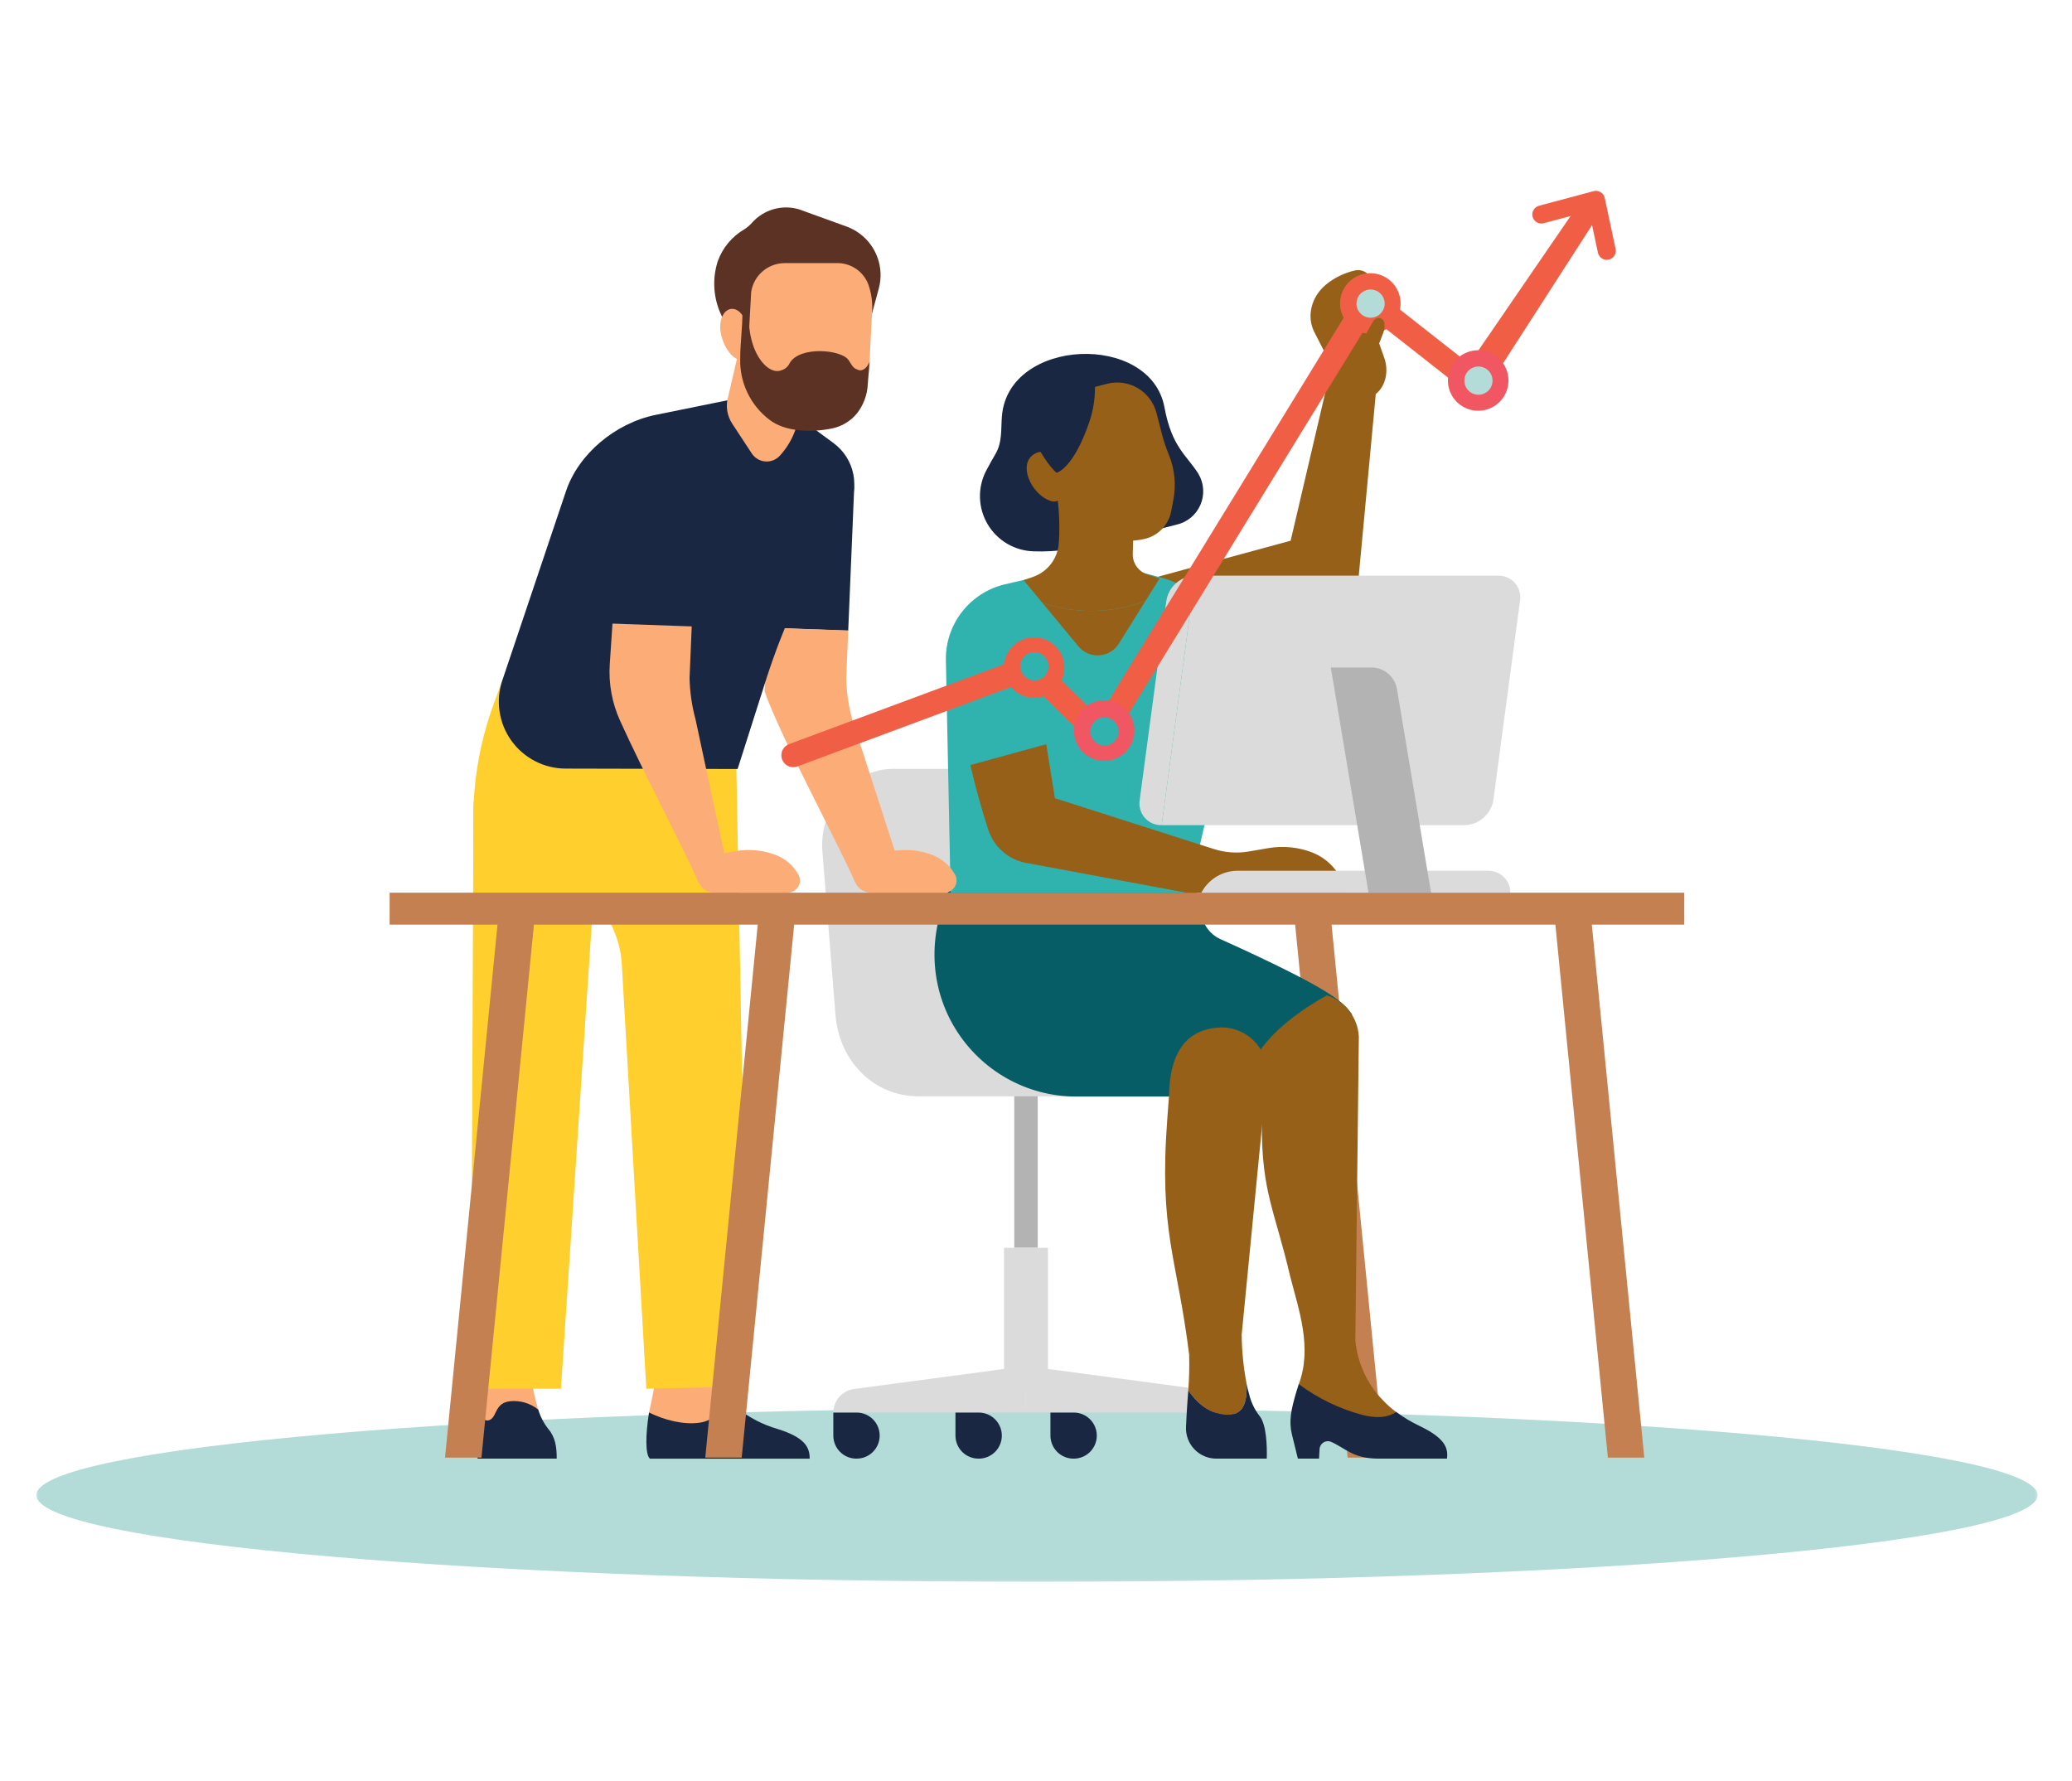 <?xml version="1.0" encoding="UTF-8"?><svg width="918" height="789" viewBox="0 0 918 789" fill="none" xmlns="http://www.w3.org/2000/svg">
<g clip-path="url(#clip0_2175_16968)">
<mask id="mask0_2175_16968" style="mask-type:luminance" maskUnits="userSpaceOnUse" x="16" y="624" width="887" height="77">
<path d="M902.732 624.044H16.105V700.869H902.732V624.044Z" fill="white"/>
</mask>
<g mask="url(#mask0_2175_16968)">
<path d="M902.732 662.456C902.732 683.669 704.254 700.867 459.419 700.867C214.584 700.867 16.105 683.67 16.105 662.456C16.105 641.241 214.584 624.044 459.419 624.044C704.254 624.044 902.732 641.243 902.732 662.456Z" fill="#B3DCD8"/>
</g>
<path d="M211.633 623.589C211.956 617.322 211.917 611.041 211.515 604.778C211.284 601.178 212.363 597.615 214.554 594.747C216.744 591.879 219.898 589.901 223.433 589.175C224.678 588.919 225.964 588.934 227.203 589.218C228.442 589.503 229.605 590.051 230.614 590.825C231.622 591.599 232.452 592.581 233.047 593.704C233.642 594.827 233.988 596.065 234.062 597.334C234.378 606.351 235.787 615.296 238.259 623.974C238.326 624.185 238.401 624.354 238.47 624.558C224.298 640.832 215.105 641.282 211.631 623.592" fill="#FBAC77"/>
<path d="M211.634 623.589C212.878 626.498 214.239 630.819 217.365 628.923C220.138 627.242 219.478 621.571 225.933 620.861C230.437 620.39 234.945 621.717 238.474 624.555C239.402 627.65 240.902 630.545 242.895 633.089C246.14 636.926 246.66 641.291 246.66 646.275H211.625C211.058 644.377 211.154 635.004 211.497 626.566C211.533 625.693 211.583 624.679 211.633 623.581" fill="#192743"/>
<path d="M287.581 625.851C288.417 621.233 291.026 611.921 290.87 601.733L290.665 588.369L315.111 589.163C316.508 594.681 309.668 608.907 325.58 622.943C314.387 634.153 302.578 641.082 287.571 625.856" fill="#FBAC77"/>
<path d="M287.58 625.851C294.23 629.139 302.678 631.38 309.949 630.36C317.077 629.356 317.931 624.391 325.582 622.941C325.974 623.286 326.312 623.632 326.732 623.977C331.971 628.132 337.966 631.231 344.385 633.102C356.749 636.939 358.735 641.304 358.735 646.288H287.925C285.762 644.388 286.129 635.016 287.442 626.579C287.474 626.37 287.534 626.096 287.576 625.856" fill="#192743"/>
<path d="M217.32 381.817C248.633 379.461 273.941 400.543 275.479 427.144L286.35 615.309L331.376 614.295L326.286 342.714C326.192 335.109 325.324 327.533 323.695 320.104L222.554 301.458L218.671 312.085C212.734 328.337 209.697 345.505 209.697 362.807V374.769L217.32 381.817Z" fill="#FFCF2E"/>
<path d="M248.529 615.304H208.678L209.775 357.437C209.786 354.616 210.409 351.831 211.599 349.274C212.79 346.716 214.52 344.447 216.671 342.621C218.822 340.796 221.342 339.458 224.06 338.699C226.777 337.939 229.626 337.777 232.412 338.224L232.871 338.298C242.071 339.772 250.389 344.626 256.196 351.911C262.003 359.195 264.88 368.385 264.265 377.68L248.529 615.304Z" fill="#FFCF2E"/>
<path d="M459.762 479.765H449.366V552.865H459.762V479.765Z" fill="#B3B3B3"/>
<path d="M464.297 552.867H444.832V616.66H464.297V552.867Z" fill="#DBDBDB"/>
<path d="M454.564 605.242L530.771 615.436C533.3 615.775 535.62 617.019 537.3 618.938C538.98 620.858 539.906 623.321 539.906 625.872H454.564V605.242Z" fill="#DBDBDB"/>
<path d="M454.564 625.872H369.222C369.222 623.321 370.148 620.858 371.828 618.938C373.508 617.019 375.828 615.775 378.357 615.436L454.564 605.242V625.872Z" fill="#DBDBDB"/>
<path d="M542.943 646.282C544.294 646.299 545.635 646.047 546.888 645.542C548.142 645.037 549.282 644.288 550.243 643.338C551.205 642.389 551.968 641.258 552.489 640.012C553.01 638.765 553.279 637.428 553.279 636.077C553.279 634.726 553.01 633.388 552.489 632.142C551.968 630.895 551.205 629.765 550.243 628.815C549.282 627.866 548.142 627.117 546.888 626.612C545.635 626.107 544.294 625.855 542.943 625.872H532.735V636.078C532.735 638.784 533.811 641.38 535.725 643.294C537.639 645.208 540.236 646.282 542.943 646.282Z" fill="#264792"/>
<path d="M475.602 646.282C476.953 646.299 478.294 646.047 479.547 645.542C480.8 645.037 481.941 644.288 482.902 643.338C483.864 642.389 484.627 641.258 485.148 640.012C485.669 638.765 485.938 637.428 485.938 636.077C485.938 634.726 485.669 633.388 485.148 632.142C484.627 630.895 483.864 629.765 482.902 628.815C481.941 627.866 480.8 627.117 479.547 626.612C478.294 626.107 476.953 625.855 475.602 625.872H465.397V636.078C465.397 638.784 466.473 641.38 468.387 643.294C470.301 645.208 472.898 646.283 475.605 646.283" fill="#192743"/>
<path d="M379.408 646.282C380.759 646.299 382.1 646.047 383.353 645.542C384.606 645.037 385.747 644.288 386.708 643.338C387.67 642.389 388.433 641.258 388.954 640.012C389.475 638.765 389.743 637.428 389.743 636.077C389.743 634.726 389.475 633.388 388.954 632.142C388.433 630.895 387.67 629.765 386.708 628.815C385.747 627.866 384.606 627.117 383.353 626.612C382.1 626.107 380.759 625.855 379.408 625.872H369.2V636.078C369.2 637.418 369.464 638.745 369.977 639.983C370.49 641.221 371.242 642.346 372.19 643.294C373.138 644.242 374.263 644.993 375.501 645.506C376.74 646.019 378.067 646.282 379.408 646.282Z" fill="#192743"/>
<path d="M433.525 646.282C434.876 646.299 436.217 646.047 437.47 645.542C438.724 645.037 439.864 644.288 440.825 643.338C441.787 642.389 442.55 641.258 443.071 640.012C443.592 638.765 443.861 637.428 443.861 636.077C443.861 634.726 443.592 633.388 443.071 632.142C442.55 630.895 441.787 629.765 440.825 628.815C439.864 627.866 438.724 627.117 437.47 626.612C436.217 626.107 434.876 625.855 433.525 625.872H423.317V636.078C423.317 638.784 424.393 641.38 426.307 643.294C428.221 645.208 430.818 646.282 433.525 646.282Z" fill="#192743"/>
<path d="M213.311 645.837H197.169L220.552 408.359H236.694L213.311 645.837Z" fill="#C48051"/>
<path d="M597.069 645.837H613.211L589.828 408.359H573.686L597.069 645.837Z" fill="#C48051"/>
<path d="M540.978 470.687H514.014C493.891 470.687 477.766 455.184 475.684 433.829L470.232 378.036C468.118 356.385 451.769 340.666 431.367 340.666H395.613C377.714 340.666 362.825 357.994 364.35 377.057L370.157 449.643C371.824 470.47 387.39 485.747 406.958 485.747H539.504C541.389 485.7 543.199 485.002 544.626 483.772C546.054 482.541 547.011 480.854 547.335 478.997C547.565 478.025 547.576 477.014 547.368 476.037C547.16 475.06 546.738 474.142 546.132 473.348C545.526 472.554 544.752 471.904 543.864 471.445C542.977 470.986 541.999 470.73 541 470.695" fill="#DBDBDB"/>
<path d="M587.865 440.983C543.414 440.298 519.156 458.646 500.771 482.541L556.72 485.449L587.865 440.983Z" fill="#065D66"/>
<path d="M420.428 395.439V399.044C420.345 404.83 421.334 410.582 423.344 416.008C430.07 433.361 447.766 448.083 501.328 454.2L544.786 455.554C563.629 457.809 582.795 458.052 599.106 449.545C595.418 444.531 592.493 439.484 540.695 416.091C538.153 414.938 535.996 413.076 534.484 410.73C532.972 408.383 532.169 405.65 532.169 402.859C532.174 401.076 531.827 399.311 531.148 397.663C530.468 396.015 529.47 394.518 528.21 393.256C526.951 391.995 525.454 390.995 523.807 390.314C522.16 389.632 520.395 389.282 518.612 389.285L426.143 389.668C424.621 389.679 423.164 390.292 422.093 391.374C421.021 392.456 420.422 393.918 420.426 395.44" fill="#065D66"/>
<path d="M422.086 390.763C397.836 438.438 431.841 485.86 476.926 485.86H518.086C518.811 474.572 522.682 464.637 534.616 460.382C551.226 454.458 548.105 430.055 530.474 429.617C530.222 429.611 529.97 429.607 529.717 429.607H475.963C464.04 429.607 452.421 425.855 442.75 418.883C433.08 411.911 425.85 402.073 422.086 390.763Z" fill="#065D66"/>
<path d="M526.854 600.231C526.996 605.516 526.869 610.804 526.475 616.076C530.091 621.367 535.28 625.978 542.287 626.79C551.385 627.843 552.529 620.642 552.321 613.192C550.943 606 550.208 598.7 550.124 591.378L561.248 477.292C561.536 474.425 561.202 471.529 560.269 468.802C559.337 466.075 557.827 463.582 555.844 461.491C553.86 459.4 551.449 457.761 548.775 456.686C546.1 455.611 543.226 455.124 540.347 455.26C526.144 456.031 518.178 465.549 517.912 485.854L517.199 495.302C513.367 546.08 521.431 556.635 526.862 600.223" fill="#966018"/>
<path d="M553.563 618.246C553.08 616.594 552.676 614.898 552.319 613.192C552.528 620.644 551.384 627.845 542.287 626.79C535.279 625.985 530.09 621.365 526.474 616.076C526.341 617.916 526.206 619.518 526.107 620.834C525.871 624.012 525.639 628.16 525.463 632.19C525.374 634.017 525.66 635.842 526.301 637.554C526.942 639.267 527.926 640.83 529.192 642.149C530.458 643.468 531.981 644.515 533.666 645.226C535.351 645.937 537.163 646.297 538.991 646.283H561.238C561.399 641.185 561.197 631.137 558.002 627.321C555.92 624.63 554.408 621.542 553.56 618.246" fill="#192743"/>
<path d="M587.864 440.984C591.806 442.23 595.275 444.649 597.807 447.917C600.339 451.185 601.815 455.147 602.036 459.276L600.479 593.781C601.376 603.809 605.698 613.223 612.719 620.441C614.552 622.374 616.55 624.142 618.692 625.726L618.71 625.74C609.57 633.089 594.185 626.982 575.364 613.472C581.555 597.132 575.405 580.336 571.486 565.019C564.919 536.797 558.989 528.323 559.056 498.558L559.083 485.87L551.062 485.451C552.009 467.389 566.321 453.152 587.875 440.985" fill="#966018"/>
<path d="M628.745 631.701C625.168 630.003 621.769 627.953 618.598 625.582C614.432 628.423 609.046 628.329 603.621 626.909C593.43 624.209 583.855 619.57 575.422 613.245C574.998 614.646 574.581 615.87 574.272 616.916C571.988 624.645 570.987 629.762 572.376 635.525L575.024 646.28H584.397L584.636 641.981C584.675 641.418 584.842 640.872 585.125 640.384C585.407 639.897 585.798 639.48 586.267 639.167C586.736 638.854 587.271 638.653 587.83 638.579C588.389 638.505 588.957 638.559 589.491 638.739C596.095 641.551 599.259 646.28 610.784 646.28H641.086C641.684 641.593 640.281 637.185 628.74 631.699" fill="#192743"/>
<path d="M571.826 239.573L589.287 164.859L610.305 166.35L601.36 261.982C579.903 280.886 543.985 295.031 512.475 297.648C511.831 286.493 507.524 266.988 513.264 255.475L571.826 239.573Z" fill="#966018"/>
<path d="M515.82 256.29L488.003 248.856L445.366 258.868C437.683 260.643 430.857 265.037 426.062 271.295C421.266 277.554 418.8 285.287 419.087 293.165L421.168 395.529H526.775L535.734 356.536C538.375 345.042 537.863 333.047 534.252 321.819C531.752 314.047 532.297 305.616 535.778 298.231C540.72 287.739 539.603 275.281 531.866 266.637C527.647 261.691 522.068 258.094 515.822 256.293" fill="#30B3AF"/>
<path d="M589.509 166.867C589.542 163.732 588.939 160.623 587.737 157.728C585.289 152.979 582.273 147.049 582.273 147.049C578.756 140.049 581.015 131.269 587.717 125.9C591.414 122.937 595.739 120.858 600.362 119.82C601.366 119.606 602.407 119.64 603.394 119.921C604.381 120.201 605.284 120.719 606.025 121.43C606.765 122.14 607.32 123.021 607.642 123.995C607.963 124.97 608.04 126.008 607.868 127.02L606.742 133.584C606.27 136.367 606.512 139.223 607.446 141.887L613.351 158.729C615.374 164.497 614.005 171.872 608.457 175.368C606.87 176.301 605.096 176.875 603.263 177.048C601.429 177.221 599.58 176.99 597.846 176.37C596.111 175.751 594.534 174.758 593.226 173.463C591.917 172.167 590.909 170.6 590.273 168.872L589.509 166.867Z" fill="#966018"/>
<path d="M458.006 244.279C453.87 244.173 449.828 243.019 446.259 240.926C442.689 238.833 439.709 235.869 437.597 232.311C435.485 228.754 434.309 224.719 434.181 220.584C434.052 216.449 434.975 212.348 436.862 208.667C438.15 206.193 439.588 203.665 441.109 201.033C444.148 195.77 443.394 190.273 443.908 184.286C446.892 149.49 509.795 147.191 515.918 180.488C519.19 198.284 525.89 201.797 530.942 209.91C532.174 211.97 532.899 214.293 533.056 216.688C533.214 219.082 532.8 221.481 531.849 223.684C530.898 225.888 529.437 227.834 527.586 229.362C525.735 230.891 523.548 231.958 521.203 232.475C500.685 237.573 477.444 245.051 458.006 244.279Z" fill="#192743"/>
<path d="M470.761 200.38L484.345 196.743L485.987 196.926C490.924 197.481 495.445 199.956 498.573 203.816C501.701 207.675 503.185 212.61 502.704 217.555L501.871 245.358C501.811 247.357 502.396 249.321 503.539 250.961C504.682 252.602 506.323 253.831 508.218 254.467L513.731 256.317L507.564 266.191C492.887 271.856 476.683 272.167 461.798 267.072L453.531 257.089L457.941 255.499C460.924 254.42 463.544 252.524 465.503 250.029C467.462 247.534 468.681 244.539 469.021 241.386C469.575 236.368 469.57 224.104 467.715 216.614L470.761 200.38Z" fill="#966018"/>
<path d="M507.562 266.185L495.685 285.199C494.757 286.682 493.491 287.924 491.99 288.822C490.489 289.72 488.797 290.249 487.051 290.366C485.306 290.482 483.558 290.183 481.951 289.492C480.344 288.801 478.924 287.739 477.808 286.393L461.801 267.07C476.685 272.166 492.89 271.854 507.567 266.189" fill="#966018"/>
<path d="M517.989 201.815C516.79 198.931 515.776 195.973 514.953 192.959L512.377 182.953C511.189 178.342 508.218 174.391 504.117 171.97C500.016 169.548 495.121 168.854 490.509 170.039L481.144 172.455C478.913 173.029 476.818 174.04 474.981 175.431C473.145 176.821 471.602 178.562 470.444 180.553C469.286 182.543 468.535 184.744 468.235 187.028C467.934 189.311 468.09 191.632 468.694 193.854L468.746 194.046C469.186 195.617 469.191 197.278 468.761 198.852C468.332 200.425 467.483 201.853 466.306 202.983C463.75 200.954 461.983 199.192 458.665 200.918C450.336 205.253 457.04 219.582 465.953 222.109C466.845 222.331 467.786 222.248 468.626 221.874C469.466 221.499 470.157 220.855 470.588 220.043L476.157 227.504C479.675 232.218 484.5 235.796 490.033 237.794C495.566 239.791 501.564 240.121 507.282 238.742C510.203 238.031 512.856 236.492 514.921 234.309C516.987 232.126 518.378 229.393 518.926 226.438L519.893 221.26C521.112 214.732 520.452 207.992 517.991 201.823" fill="#966018"/>
<path d="M468.198 209.504C475.017 206.575 480.188 194.076 482.4 187.605C485.662 178.478 486.01 168.563 483.395 159.23C469.353 160.695 453.428 180.126 457.965 194.084C459.253 198.026 465.051 207.211 468.2 209.507" fill="#192743"/>
<path d="M463.541 329.735C460.165 310.16 449.288 292.673 433.221 280.989C428.737 277.714 423.097 280.173 423.183 285.435C423.565 303.465 425.824 321.407 429.923 338.969L463.541 329.735Z" fill="#30B3AF"/>
<path d="M596.021 394.576C595.132 390.813 593.349 387.32 590.823 384.393C588.297 381.465 585.103 379.189 581.511 377.757C575.294 375.334 568.535 374.65 561.958 375.778L553.295 377.266C548.125 378.155 542.816 377.784 537.819 376.186L467.385 353.67L463.537 329.735L429.919 338.971C432.022 348.214 434.653 357.745 437.811 367.563C439.011 371.299 441.2 374.642 444.144 377.237C447.089 379.832 450.68 381.583 454.537 382.306L525.538 395.526H596.24L596.021 394.576Z" fill="#966018"/>
<path d="M659.462 385.805H548.35C545.121 385.805 541.951 386.666 539.166 388.299C536.38 389.931 534.081 392.277 532.504 395.094L532.263 395.526H669.183C669.183 392.948 668.159 390.475 666.335 388.652C664.512 386.829 662.039 385.805 659.46 385.805" fill="#DBDBDB"/>
<path d="M529.466 255.061H663.713C665.132 255.023 666.543 255.3 667.843 255.873C669.143 256.445 670.299 257.299 671.229 258.372C672.159 259.446 672.84 260.712 673.221 262.08C673.603 263.448 673.676 264.883 673.435 266.283L661.649 354.382C661.179 357.446 659.647 360.248 657.322 362.298C654.997 364.349 652.026 365.519 648.926 365.603H514.678L529.466 255.061Z" fill="#DBDBDB"/>
<path d="M514.678 365.603C513.258 365.642 511.847 365.365 510.547 364.793C509.247 364.22 508.09 363.367 507.16 362.293C506.23 361.22 505.55 359.953 505.169 358.585C504.787 357.217 504.715 355.782 504.955 354.382L516.741 266.283C517.212 263.219 518.744 260.418 521.069 258.367C523.394 256.316 526.365 255.146 529.464 255.061L514.678 365.603Z" fill="#DBDBDB"/>
<path d="M634.034 395.526H606.317L589.612 295.732H607.629C610.348 295.739 612.976 296.71 615.047 298.473C617.117 300.235 618.496 302.674 618.937 305.356L634.034 395.526Z" fill="#B3B3B3"/>
<path d="M344.423 222.042L340.637 278.179L375.803 279.411L378.418 217.007C378.526 214.416 377.803 211.859 376.355 209.708C374.906 207.557 372.807 205.925 370.365 205.052C367.536 204.04 364.51 203.698 361.526 204.052C358.542 204.407 355.681 205.448 353.168 207.095C350.654 208.741 348.556 210.948 347.04 213.541C345.523 216.135 344.628 219.045 344.426 222.042" fill="#192743"/>
<path d="M340.636 278.124L338.74 306.23C345.244 325.332 370.766 372.505 378.908 390.953L399.573 386.747L377.57 318.772C375.956 312.818 375.064 306.691 374.913 300.524L375.8 279.356L340.636 278.124Z" fill="#FBAC77"/>
<path d="M418.322 395.524C419.234 395.532 420.133 395.31 420.937 394.879C421.74 394.447 422.422 393.82 422.92 393.056C423.417 392.292 423.714 391.414 423.783 390.505C423.852 389.596 423.691 388.684 423.314 387.853C421.048 383.585 417.274 380.314 412.727 378.675C407.187 376.636 401.206 376.098 395.391 377.116L388.822 378.229C385.802 378.755 383.002 380.154 380.769 382.254C379.632 383.29 378.834 384.645 378.48 386.142C378.127 387.639 378.234 389.208 378.789 390.643C379.343 392.078 380.318 393.312 381.586 394.183C382.854 395.054 384.355 395.521 385.894 395.524H418.322Z" fill="#FBAC77"/>
<path d="M338.966 173.965L290.544 183.811C272.485 187.483 256.277 201.235 250.791 217.54L222.557 301.455C221.06 305.908 220.643 310.652 221.34 315.298C222.037 319.944 223.828 324.358 226.566 328.175C229.304 331.993 232.911 335.106 237.088 337.256C241.266 339.407 245.894 340.534 250.593 340.546L326.8 340.721L339.71 300.189C347.199 277.012 357.481 254.832 370.329 234.138L375.153 226.303C378.114 221.491 379.16 215.742 378.082 210.195C377.005 204.649 373.884 199.709 369.337 196.353L338.966 173.965Z" fill="#192743"/>
<path d="M347.471 148.055L348.961 148.648C353.441 150.429 357.041 153.9 358.983 158.313C360.925 162.726 361.053 167.725 359.339 172.231L352.133 191.168C350.622 195.139 348.371 198.787 345.501 201.92C344.69 202.806 343.687 203.495 342.569 203.935C341.45 204.374 340.247 204.553 339.049 204.457C337.851 204.361 336.691 203.992 335.658 203.38C334.624 202.767 333.744 201.927 333.084 200.923L324.421 187.74C323.23 185.927 322.458 183.872 322.162 181.723C321.867 179.574 322.055 177.386 322.712 175.319L327.988 152.646L333.822 147.996L347.471 148.055Z" fill="#FBAC77"/>
<path d="M390.116 120.811C389.904 116.289 388.355 111.933 385.667 108.291C382.978 104.649 379.27 101.887 375.011 100.351C353.462 92.581 354.538 92.914 354.538 92.914C350.787 91.685 346.758 91.584 342.951 92.623C339.143 93.662 335.724 95.796 333.118 98.759C332.163 99.845 331.056 100.788 329.833 101.559C324.271 104.781 320.049 109.89 317.934 115.959L317.918 116.007C315.461 123.882 316.087 132.395 319.669 139.826L323.373 147.513C324.852 150.583 327.374 153.029 330.488 154.415C333.603 155.801 337.108 156.037 340.38 155.081L381.693 143.007C382.9 142.705 384.132 142.517 385.373 142.445L389.343 127.852C389.967 125.558 390.23 123.181 390.121 120.806" fill="#5C3225"/>
<path d="M331.711 149.194L332.811 129.361C333.349 125.807 335.144 122.563 337.869 120.219C340.594 117.874 344.07 116.584 347.665 116.582L370.802 116.573C373.786 116.523 376.714 117.389 379.191 119.052C381.669 120.716 383.578 123.098 384.662 125.878C386.014 129.608 386.604 133.572 386.396 137.534L385.108 163.17C384.815 168.982 382.286 174.456 378.05 178.447C373.814 182.438 368.199 184.638 362.379 184.586C356.855 184.537 351.418 183.2 346.502 180.682C341.585 178.164 337.324 174.534 334.056 170.081C331.394 166.453 330.207 161.95 330.737 157.481L331.711 149.194Z" fill="#FBAC77"/>
<path d="M331.132 160.072C325.866 160.816 320.638 155.111 319.271 147.126C318.305 141.479 320.943 136.528 324.747 136.858C327.731 137.117 330.384 140.658 330.941 145.12L332.464 157.328C332.638 158.726 332.047 159.943 331.132 160.072Z" fill="#FBAC77"/>
<path d="M385.255 160.185C384.563 162.331 382.464 164.782 380.219 163.901C378.324 163.157 378.126 163.046 376.006 159.628C373.078 154.895 354.282 153.126 349.84 160.926C349.492 161.672 348.99 162.335 348.366 162.874C347.743 163.412 347.013 163.812 346.224 164.048C340.62 166.368 332.424 157.502 331.812 142.674C331.707 140.147 332.226 137.663 328.935 138.069C329 145.055 327.935 152.013 327.945 159.001C327.814 164.214 328.926 169.383 331.188 174.081C333.45 178.779 336.798 182.872 340.955 186.021C348.152 191.535 359.959 191.605 368.414 189.874C372.863 189.024 376.868 186.629 379.72 183.111C382.551 179.48 384.202 175.069 384.452 170.472L385.255 160.185Z" fill="#5C3225"/>
<path d="M322.728 386.749L308.165 318.774C306.551 312.819 305.659 306.693 305.508 300.525L308.602 226.712C307.796 216.236 303.694 208.744 290.953 209.565C276.924 210.47 273.861 222.715 274.283 232.868L270.157 294.2C269.581 302.808 271.142 311.425 274.7 319.284C285.123 342.355 302.86 375.851 309.526 390.953L322.728 386.749Z" fill="#FBAC77"/>
<path d="M348.922 395.524C349.834 395.532 350.734 395.31 351.537 394.879C352.341 394.447 353.023 393.82 353.521 393.056C354.018 392.292 354.315 391.414 354.384 390.505C354.453 389.596 354.291 388.684 353.915 387.853C351.648 383.585 347.874 380.314 343.327 378.675C337.787 376.636 331.807 376.098 325.992 377.116L319.422 378.229C316.402 378.755 313.602 380.154 311.37 382.254C310.232 383.29 309.434 384.645 309.081 386.142C308.728 387.639 308.835 389.208 309.389 390.643C309.943 392.078 310.918 393.312 312.186 394.183C313.454 395.054 314.956 395.521 316.494 395.524H348.922Z" fill="#FBAC77"/>
<path d="M269.533 214.581L265.807 276.115L307.595 277.58L309.173 223.738C309.329 218.445 307.804 213.238 304.817 208.865C301.831 204.491 297.537 201.175 292.549 199.392C290.03 198.491 287.336 198.188 284.68 198.508C282.023 198.828 279.478 199.762 277.245 201.236C275.012 202.709 273.153 204.682 271.814 206.999C270.476 209.315 269.695 211.911 269.533 214.581Z" fill="#192743"/>
<path d="M351.454 339.918C350.216 339.918 349.017 339.484 348.067 338.69C347.117 337.897 346.476 336.794 346.256 335.576C346.037 334.357 346.253 333.101 346.867 332.026C347.48 330.951 348.452 330.125 349.613 329.694L454.942 290.55C455.885 290.201 456.908 290.128 457.891 290.339C458.874 290.551 459.776 291.039 460.491 291.745L486.77 317.73L601.847 130.174C602.237 129.539 602.756 128.994 603.371 128.575C603.986 128.155 604.683 127.87 605.415 127.739C606.148 127.608 606.901 127.633 607.623 127.813C608.345 127.994 609.021 128.324 609.607 128.784L650.904 161.241L698.078 92.463C698.442 91.111 699.329 89.959 700.543 89.261C701.757 88.563 703.198 88.376 704.551 88.74C705.903 89.105 707.055 89.991 707.753 91.205C708.451 92.418 708.639 93.86 708.274 95.212L659.019 171.696C658.792 172.538 658.359 173.31 657.76 173.944C657.161 174.578 656.414 175.053 655.586 175.328C654.758 175.602 653.875 175.667 653.016 175.517C652.157 175.367 651.348 175.006 650.662 174.467L607.75 140.743L492.303 328.918C491.887 329.597 491.324 330.173 490.654 330.603C489.984 331.033 489.226 331.306 488.436 331.401C487.646 331.497 486.845 331.413 486.092 331.155C485.339 330.897 484.654 330.472 484.089 329.912L455.471 301.616L353.292 339.587C352.704 339.806 352.081 339.918 351.454 339.918Z" fill="#F15E46"/>
<path d="M619.484 129.261C620.512 131.706 620.792 134.401 620.289 137.004C619.785 139.608 618.52 142.004 616.654 143.889C614.788 145.775 612.405 147.064 609.806 147.595C607.207 148.126 604.509 147.874 602.053 146.871C599.597 145.869 597.494 144.161 596.009 141.963C594.524 139.765 593.724 137.177 593.711 134.525C593.698 131.873 594.472 129.276 595.935 127.064C597.398 124.851 599.484 123.122 601.93 122.096C605.208 120.719 608.899 120.701 612.191 122.044C615.483 123.388 618.106 125.984 619.484 129.261Z" fill="#F15E46"/>
<path d="M667.273 163.388C668.301 165.832 668.581 168.527 668.078 171.131C667.574 173.735 666.309 176.131 664.443 178.016C662.577 179.901 660.194 181.191 657.595 181.722C654.996 182.252 652.298 182.001 649.842 180.998C647.386 179.996 645.283 178.288 643.798 176.09C642.313 173.892 641.513 171.304 641.5 168.651C641.487 165.999 642.261 163.403 643.724 161.19C645.186 158.978 647.273 157.249 649.719 156.222C652.997 154.846 656.688 154.827 659.98 156.171C663.272 157.515 665.895 160.111 667.273 163.388Z" fill="#F15663"/>
<path d="M501.569 318.505C502.597 320.95 502.877 323.645 502.374 326.249C501.87 328.852 500.605 331.248 498.739 333.134C496.873 335.019 494.49 336.308 491.891 336.839C489.292 337.37 486.594 337.118 484.138 336.116C481.682 335.113 479.579 333.405 478.094 331.207C476.609 329.01 475.809 326.421 475.796 323.769C475.783 321.117 476.557 318.52 478.02 316.308C479.482 314.095 481.569 312.366 484.015 311.34C487.293 309.963 490.984 309.944 494.276 311.288C497.568 312.632 500.191 315.228 501.569 318.505Z" fill="#F15663"/>
<path d="M612.997 132.101C613.476 133.241 613.607 134.497 613.372 135.711C613.137 136.925 612.547 138.042 611.678 138.92C610.808 139.799 609.697 140.401 608.486 140.648C607.274 140.896 606.016 140.779 604.872 140.312C603.727 139.845 602.746 139.049 602.053 138.024C601.361 137 600.988 135.793 600.982 134.557C600.975 133.321 601.335 132.11 602.017 131.079C602.698 130.047 603.671 129.241 604.811 128.762C606.339 128.119 608.06 128.11 609.595 128.736C611.131 129.363 612.354 130.573 612.997 132.101Z" fill="#B3DCD8"/>
<path d="M660.79 166.226C661.269 167.366 661.4 168.622 661.165 169.836C660.93 171.05 660.341 172.167 659.471 173.046C658.601 173.925 657.49 174.526 656.279 174.774C655.067 175.022 653.809 174.904 652.664 174.437C651.519 173.97 650.539 173.174 649.846 172.149C649.154 171.125 648.781 169.918 648.774 168.682C648.768 167.445 649.129 166.235 649.81 165.203C650.492 164.172 651.465 163.366 652.605 162.887C653.362 162.569 654.174 162.403 654.994 162.399C655.815 162.394 656.629 162.552 657.389 162.862C658.149 163.172 658.841 163.629 659.424 164.206C660.008 164.783 660.472 165.47 660.79 166.226Z" fill="#B3DCD8"/>
<path d="M495.085 321.656C495.565 322.796 495.696 324.053 495.461 325.267C495.226 326.481 494.637 327.599 493.767 328.478C492.897 329.357 491.786 329.959 490.574 330.206C489.362 330.454 488.104 330.336 486.958 329.869C485.813 329.401 484.833 328.604 484.14 327.579C483.448 326.554 483.076 325.347 483.07 324.11C483.065 322.873 483.426 321.663 484.109 320.631C484.792 319.6 485.765 318.795 486.906 318.317C488.435 317.674 490.156 317.665 491.691 318.291C493.226 318.918 494.45 320.128 495.093 321.656" fill="#30B3AF"/>
<path d="M470.539 290.584C471.568 293.029 471.848 295.724 471.344 298.328C470.841 300.932 469.576 303.328 467.711 305.213C465.845 307.098 463.462 308.388 460.863 308.919C458.264 309.45 455.565 309.199 453.109 308.196C450.653 307.194 448.55 305.486 447.065 303.288C445.58 301.091 444.78 298.502 444.767 295.85C444.753 293.198 445.527 290.601 446.99 288.389C448.453 286.176 450.539 284.447 452.985 283.42C456.263 282.044 459.953 282.025 463.245 283.369C466.537 284.712 469.161 287.307 470.539 290.584Z" fill="#F15E46"/>
<path d="M594.335 167.563L593.157 166.859C594.949 161.678 597.857 156.953 601.677 153.02C605.001 149.289 606.17 145.825 608.602 142.057C608.889 141.61 609.307 141.262 609.798 141.061C610.29 140.859 610.831 140.813 611.35 140.93C611.868 141.046 612.338 141.319 612.696 141.712C613.054 142.105 613.282 142.598 613.35 143.125C613.555 144.613 613.378 146.129 612.835 147.53L606.724 163.297C606.274 164.46 605.575 165.511 604.676 166.376C603.777 167.241 602.701 167.899 601.521 168.305C600.342 168.711 599.088 168.855 597.847 168.726C596.607 168.598 595.409 168.2 594.338 167.561" fill="#966018"/>
<path d="M464.054 292.803C464.534 293.943 464.664 295.199 464.429 296.413C464.195 297.626 463.605 298.743 462.735 299.622C461.866 300.501 460.755 301.102 459.543 301.35C458.332 301.597 457.074 301.48 455.929 301.013C454.784 300.546 453.804 299.75 453.111 298.726C452.419 297.702 452.046 296.495 452.039 295.259C452.033 294.022 452.393 292.812 453.074 291.78C453.756 290.749 454.728 289.942 455.868 289.463C457.397 288.821 459.118 288.812 460.653 289.438C462.188 290.064 463.412 291.275 464.054 292.803Z" fill="#30B3AF"/>
<path d="M746.216 395.524H172.621V409.678H746.216V395.524Z" fill="#C48051"/>
<path d="M328.61 645.837H312.465L335.848 408.359H351.99L328.61 645.837Z" fill="#C48051"/>
<path d="M712.365 645.837H728.507L705.124 408.359H688.981L712.365 645.837Z" fill="#C48051"/>
<path d="M682.9 95.031L707.071 88.561L711.872 111.12" stroke="#F15E46" stroke-width="8" stroke-linecap="round" stroke-linejoin="round"/>
</g>
<defs>
<clipPath id="clip0_2175_16968">
<rect width="918" height="789" fill="white"/>
</clipPath>
</defs>
</svg>
